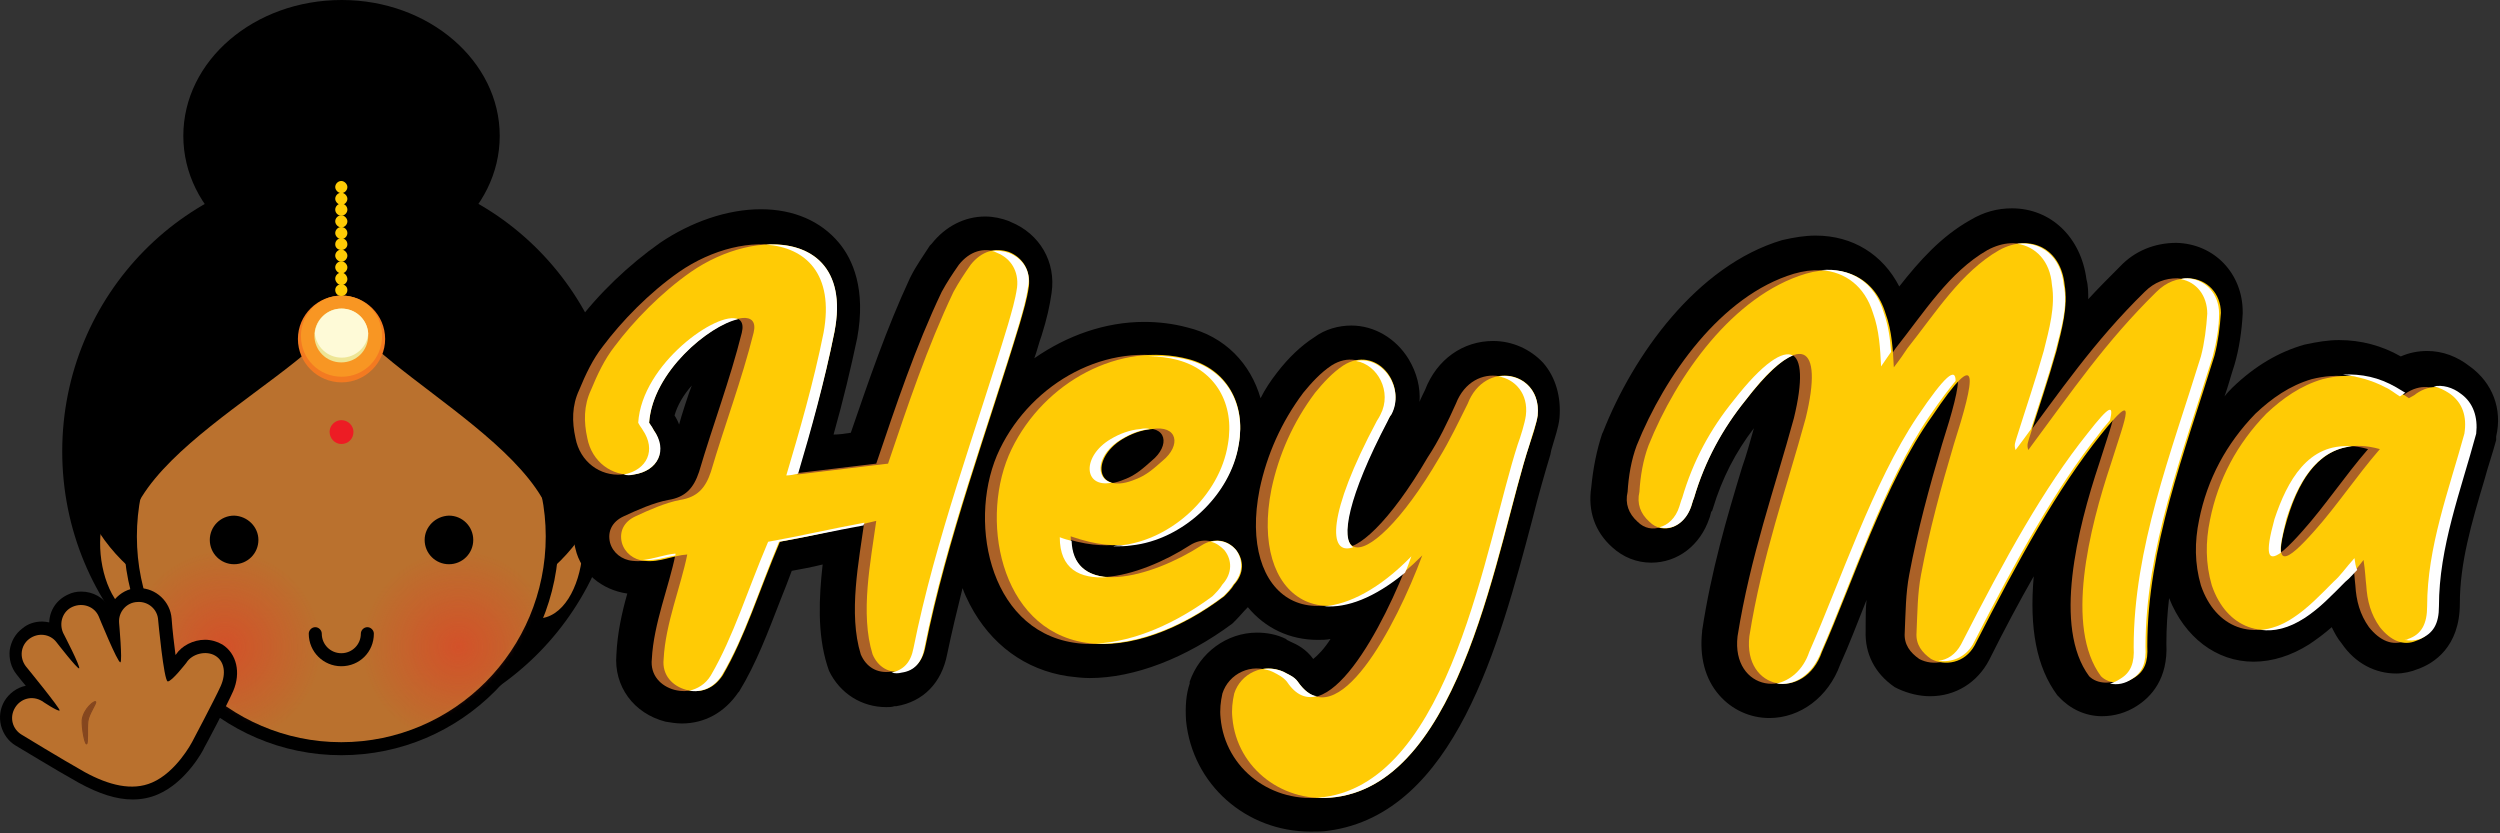 <svg width="576" height="192" viewBox="0 0 576 192" fill="none" xmlns="http://www.w3.org/2000/svg">
<rect x="0" y="0" width="576" height="192" fill="#333333" stroke="none"/>
<path fill-rule="evenodd" clip-rule="evenodd" d="M78.737 0C98.838 0 115.138 14.1 115.138 31.3C115.138 48.6 98.838 62.5 78.737 62.5C58.538 62.5 42.237 48.6 42.237 31.3C42.237 14 58.538 0 78.737 0Z" fill="black"/>
<path fill-rule="evenodd" clip-rule="evenodd" d="M78.737 38.6C114.238 38.6 143.038 67.9 143.038 104C143.038 140.2 114.238 169.5 78.737 169.5C43.237 169.5 14.338 140.2 14.338 104C14.338 67.9 43.237 38.6 78.737 38.6Z" fill="black"/>
<path fill-rule="evenodd" clip-rule="evenodd" d="M30.938 112.9C34.438 112.9 37.837 119.6 38.638 127.7C39.438 135.8 37.237 142.5 33.737 142.5C21.538 142.6 18.738 112.9 30.938 112.9Z" fill="#BA712E"/>
<path fill-rule="evenodd" clip-rule="evenodd" d="M126.537 112.9C122.937 112.9 119.537 119.6 118.737 127.7C117.937 135.8 120.137 142.5 123.737 142.5C135.837 142.6 138.537 112.9 126.537 112.9Z" fill="#BA712E"/>
<path d="M78.638 174C51.038 174 28.538 151.4 28.538 123.6C28.538 95.8 51.038 73.2 78.638 73.2C106.238 73.2 128.738 95.8 128.738 123.6C128.738 151.4 106.338 174 78.638 174Z" fill="black"/>
<path d="M78.638 76.2C52.638 76.2 31.538 97.5 31.538 123.6C31.538 149.7 52.638 171 78.638 171C104.638 171 125.738 149.7 125.738 123.6C125.738 97.5 104.638 76.2 78.638 76.2Z" fill="#BA712E"/>
<mask id="mask0_4_141" style="mask-type:luminance" maskUnits="userSpaceOnUse" x="31" y="76" width="95" height="95">
<path d="M78.638 76.2C52.638 76.2 31.538 97.5 31.538 123.6C31.538 149.7 52.638 171 78.638 171C104.638 171 125.738 149.7 125.738 123.6C125.738 97.5 104.638 76.2 78.638 76.2Z" fill="white"/>
</mask>
<g mask="url(#mask0_4_141)">
<g opacity="0.48">
<path d="M105.538 171.3C117.853 171.3 127.838 161.316 127.838 149C127.838 136.684 117.853 126.7 105.538 126.7C93.222 126.7 83.237 136.684 83.237 149C83.237 161.316 93.222 171.3 105.538 171.3Z" fill="url(#paint0_radial_4_141)"/>
<path d="M51.737 171.3C64.053 171.3 74.037 161.316 74.037 149C74.037 136.684 64.053 126.7 51.737 126.7C39.422 126.7 29.438 136.684 29.438 149C29.438 161.316 39.422 171.3 51.737 171.3Z" fill="url(#paint1_radial_4_141)"/>
</g>
</g>
<path fill-rule="evenodd" clip-rule="evenodd" d="M78.638 102.3C80.237 102.3 81.438 101.1 81.438 99.5C81.438 98.1 80.237 96.8 78.638 96.8C77.237 96.8 75.938 98 75.938 99.5C75.938 101 77.138 102.3 78.638 102.3Z" fill="#ED1C24"/>
<path fill-rule="evenodd" clip-rule="evenodd" d="M79.237 45.1C26.637 36.5 -3.962 102.8 31.137 131.9C18.738 108 74.037 86.1 79.237 71C84.438 86.1 138.538 108 126.038 132C161.238 102.9 131.838 36.5 79.237 45.1Z" fill="black"/>
<path fill-rule="evenodd" clip-rule="evenodd" d="M78.737 68.1C84.237 68.1 88.737 72.6 88.737 78.1C88.737 83.6 84.138 88.1 78.737 88.1C73.138 88.1 68.638 83.6 68.638 78.1C68.638 72.6 73.138 68.1 78.737 68.1Z" fill="#F37A21"/>
<path fill-rule="evenodd" clip-rule="evenodd" d="M78.737 68.1C83.838 68.1 88.037 72.2 88.037 77.4C88.037 82.6 83.938 86.8 78.737 86.8C73.537 86.8 69.338 82.7 69.338 77.4C69.338 72.3 73.537 68.1 78.737 68.1Z" fill="#F89623"/>
<path fill-rule="evenodd" clip-rule="evenodd" d="M78.638 71.1C82.138 71.1 84.838 73.9 84.838 77.3C84.838 80.8 82.037 83.5 78.638 83.5C75.138 83.5 72.438 80.7 72.438 77.3C72.438 73.9 75.237 71.1 78.638 71.1Z" fill="#EEE595"/>
<path fill-rule="evenodd" clip-rule="evenodd" d="M78.737 71.1C81.938 71.1 84.638 73.6 84.838 76.8C84.638 79.9 81.938 82.4 78.737 82.4C75.438 82.4 72.838 79.9 72.537 76.8C72.838 73.6 75.438 71.1 78.737 71.1Z" fill="#FEFAD7"/>
<path fill-rule="evenodd" clip-rule="evenodd" d="M78.638 68.2C79.438 68.2 80.037 67.6 80.037 66.8C80.037 66 79.338 65.5 78.638 65.5C77.838 65.5 77.237 66.1 77.237 66.8C77.237 67.7 77.938 68.2 78.638 68.2Z" fill="#FFCB05"/>
<path fill-rule="evenodd" clip-rule="evenodd" d="M78.638 65.7C79.438 65.7 80.037 65 80.037 64.3C80.037 63.6 79.438 62.8 78.638 62.8C77.838 62.8 77.237 63.5 77.237 64.2C77.237 64.9 77.938 65.7 78.638 65.7Z" fill="#FFCB05"/>
<path fill-rule="evenodd" clip-rule="evenodd" d="M78.638 63C79.438 63 80.037 62.3 80.037 61.6C80.037 60.9 79.338 60.2 78.638 60.2C77.838 60.2 77.237 60.9 77.237 61.6C77.237 62.3 77.938 63 78.638 63Z" fill="#FFCB05"/>
<path fill-rule="evenodd" clip-rule="evenodd" d="M78.638 60.3C79.438 60.3 80.037 59.6 80.037 58.9C80.037 58.2 79.338 57.5 78.638 57.5C77.838 57.5 77.237 58.2 77.237 58.9C77.237 59.6 77.938 60.3 78.638 60.3Z" fill="#FFCB05"/>
<path fill-rule="evenodd" clip-rule="evenodd" d="M78.638 57.6C79.438 57.6 80.037 57 80.037 56.3C80.037 55.4 79.338 54.9 78.638 54.9C77.838 54.9 77.237 55.5 77.237 56.3C77.237 57.1 77.938 57.6 78.638 57.6Z" fill="#FFCB05"/>
<path fill-rule="evenodd" clip-rule="evenodd" d="M78.638 55.1C79.438 55.1 80.037 54.4 80.037 53.7C80.037 52.9 79.338 52.3 78.638 52.3C77.838 52.3 77.237 53 77.237 53.7C77.237 54.4 77.938 55.1 78.638 55.1Z" fill="#FFCB05"/>
<path fill-rule="evenodd" clip-rule="evenodd" d="M78.638 52.4C79.438 52.4 80.037 51.7 80.037 51C80.037 50.3 79.338 49.6 78.638 49.6C77.838 49.6 77.237 50.3 77.237 51C77.237 51.7 77.938 52.4 78.638 52.4Z" fill="#FFCB05"/>
<path fill-rule="evenodd" clip-rule="evenodd" d="M78.638 49.7C79.438 49.7 80.037 49 80.037 48.3C80.037 47.5 79.338 46.9 78.638 46.9C77.838 46.9 77.237 47.6 77.237 48.3C77.237 49.1 77.938 49.7 78.638 49.7Z" fill="#FFCB05"/>
<path fill-rule="evenodd" clip-rule="evenodd" d="M78.638 47.2C79.438 47.2 80.037 46.5 80.037 45.8C80.037 45.1 79.338 44.4 78.638 44.4C77.838 44.4 77.237 45.1 77.237 45.8C77.237 46.5 77.938 47.2 78.638 47.2Z" fill="#FFCB05"/>
<path fill-rule="evenodd" clip-rule="evenodd" d="M78.638 44.5C79.438 44.5 80.037 43.8 80.037 43.1C80.037 42.4 79.338 41.7 78.638 41.7C77.838 41.7 77.237 42.4 77.237 43.1C77.237 43.8 77.938 44.5 78.638 44.5Z" fill="#FFCB05"/>
<path d="M78.638 153.5C74.537 153.5 71.138 150.2 71.138 146C71.138 145.2 71.838 144.5 72.638 144.5C73.438 144.5 74.138 145.2 74.138 146C74.138 148.5 76.138 150.5 78.638 150.5C81.138 150.5 83.138 148.5 83.138 146C83.138 145.2 83.838 144.5 84.638 144.5C85.438 144.5 86.138 145.2 86.138 146C86.138 150.2 82.838 153.5 78.638 153.5Z" fill="black"/>
<path d="M59.538 124.4C59.538 127.5 57.038 130 53.938 130C50.837 130 48.337 127.5 48.337 124.4C48.337 121.3 50.837 118.8 53.938 118.8C57.038 118.9 59.538 121.4 59.538 124.4Z" fill="black"/>
<path d="M97.838 124.4C97.838 127.5 100.338 130 103.438 130C106.538 130 109.038 127.5 109.038 124.4C109.038 121.3 106.538 118.8 103.438 118.8C100.338 118.9 97.838 121.4 97.838 124.4Z" fill="black"/>
<path d="M51.237 148.5C50.038 147.8 48.638 147.4 47.237 147.4C44.538 147.4 41.837 148.8 40.538 150.8L40.438 150.9C40.138 148.5 39.737 145.4 39.538 142.5C39.237 138.6 35.938 135.5 32.038 135.5C31.837 135.5 31.637 135.5 31.538 135.5C29.538 135.6 27.738 136.6 26.438 138.1C25.938 138.7 25.538 139.3 25.238 140C23.938 137.7 21.438 136.3 18.738 136.3C17.637 136.3 16.637 136.5 15.637 137C13.037 138.2 11.438 140.6 11.338 143.4C10.838 143.3 10.238 143.2 9.738 143.2C8.038 143.2 6.438 143.7 5.138 144.8C3.538 146 2.538 147.8 2.238 149.8C2.038 151.8 2.538 153.8 3.838 155.4C4.538 156.3 5.238 157.2 5.938 158C3.938 158.4 2.138 159.7 1.038 161.5C0.038 163.2 -0.262 165.2 0.238 167.2C0.738 169.1 1.938 170.8 3.638 171.8C4.038 172 12.838 177.4 18.238 180.4C22.837 182.9 26.837 184.2 30.538 184.2C32.638 184.2 34.638 183.8 36.438 183C42.938 180.2 46.938 172.7 47.038 172.3C47.138 172.2 52.438 162.2 53.737 159.2C55.538 155 54.538 150.6 51.237 148.5Z" fill="black"/>
<path d="M27.438 143.5C27.238 141 29.137 138.8 31.637 138.7C34.138 138.5 36.337 140.4 36.438 142.9C36.438 142.9 37.737 156.8 38.638 157C39.538 157.1 42.938 152.7 42.938 152.7C44.237 150.6 47.538 149.8 49.638 151.1C51.737 152.4 52.138 155.2 50.837 158.1C49.538 161 44.237 171 44.237 171C44.237 171 40.638 177.9 35.038 180.3C30.438 182.3 25.038 180.9 19.538 177.9C14.037 174.8 5.038 169.3 5.038 169.3C2.838 168 2.138 165.3 3.438 163.1C4.738 160.9 7.438 160.2 9.638 161.5C9.638 161.5 13.338 164 13.738 163.7C14.037 163.4 5.938 153.5 5.938 153.5C4.438 151.5 4.738 148.7 6.738 147.2C8.738 145.7 11.537 146 13.037 148C13.037 148 17.837 154.2 18.238 154C18.637 153.7 14.537 145.8 14.537 145.8C13.537 143.5 14.438 140.8 16.738 139.8C19.038 138.8 21.738 139.7 22.738 142C22.738 142 27.137 152.8 27.738 152.6C28.238 152.4 27.438 143.5 27.438 143.5Z" fill="#BA712E"/>
<path d="M18.938 165.9C19.238 163.3 21.837 161.3 22.038 161.7C22.238 162.1 20.438 164.5 20.238 166.2C20.038 167.9 20.337 171.3 19.938 171.4C19.538 171.4 18.837 167.8 18.938 165.9Z" fill="#85461E" stroke="#85461E" stroke-width="0.259"/>
<path d="M344.022 78.562C337.114 78.562 331.043 82.749 328.322 89.866C328.322 89.866 327.066 92.378 327.066 92.587C327.275 89.238 326.438 85.889 324.554 82.749C321.623 77.934 316.6 75.004 311.366 75.004C308.436 75.004 305.296 75.841 302.784 77.725C299.853 79.609 296.923 82.33 294.201 85.889C292.736 87.773 291.48 89.656 290.433 91.75C288.131 83.795 282.27 77.515 273.478 75.422C270.338 74.585 266.988 74.166 263.639 74.166C254.638 74.166 245.846 77.306 238.31 82.539C238.938 80.865 239.357 78.981 239.985 77.306C241.241 73.329 241.869 70.398 242.288 67.468C243.334 60.35 239.566 53.861 232.868 51.14L232.449 50.931C230.774 50.303 228.891 49.884 227.007 49.884C222.192 49.884 217.796 52.187 214.656 56.164L214.447 56.373L214.237 56.583C212.772 58.885 211.097 61.188 209.842 63.7L209.632 64.118C204.19 75.841 200.212 87.563 196.026 99.704C194.77 99.914 193.304 100.123 192.049 100.123C194.351 91.959 196.026 84.842 197.491 77.934C199.584 66.63 196.444 59.722 193.304 55.955C189.118 50.931 182.838 48.209 175.302 48.209C167.557 48.209 159.184 51.14 152.067 55.955C144.949 60.978 137.832 67.677 132.599 74.794C129.668 78.562 127.575 83.167 126.11 86.517C124.016 91.122 123.388 96.564 124.644 102.426C125.9 108.496 129.878 113.101 134.902 115.404C132.599 118.544 131.552 122.521 132.599 126.499C133.855 131.941 138.67 135.918 144.531 136.756C143.275 141.152 142.228 145.966 142.019 150.781C141.391 158.107 145.996 164.387 153.323 166.271C154.579 166.48 155.835 166.69 157.09 166.69C162.324 166.69 166.929 164.178 170.069 159.573L170.278 159.363C174.256 152.874 176.977 145.547 179.907 138.012C180.745 135.918 181.582 133.825 182.419 131.522C184.722 131.104 187.025 130.685 189.537 130.057C188.699 137.593 188.281 145.966 190.583 153.293L190.793 153.921L191.002 154.549C193.514 159.782 198.538 162.922 204.19 162.922C204.818 162.922 205.446 162.922 206.074 162.713H206.492C212.772 161.666 216.959 157.27 218.215 150.781C219.261 145.757 220.517 140.524 221.773 135.5C222.192 136.756 222.82 138.012 223.448 139.268C228.263 148.478 236.217 154.339 246.056 155.805C247.73 156.014 249.405 156.223 251.079 156.223C261.337 156.223 273.268 151.618 283.944 143.664L284.363 143.245L284.781 142.826C285.619 141.989 286.456 140.942 287.503 139.896C291.48 144.71 297.132 147.431 303.621 147.431C304.668 147.431 305.505 147.432 306.552 147.222C305.086 149.525 303.621 150.99 302.574 151.827C300.9 149.525 298.807 148.478 297.341 147.85L296.504 147.431L296.295 147.222C294.201 146.176 291.899 145.757 289.596 145.757C282.688 145.757 276.408 150.362 274.106 157.061V157.479C273.268 159.991 273.059 162.713 273.268 166.062C274.734 180.715 287.084 191.6 301.946 191.6C303.412 191.6 304.877 191.6 306.133 191.391C335.23 187.413 345.487 148.269 353.023 119.8C354.488 113.939 355.953 108.915 357.209 104.728L357.419 103.682C358.256 100.751 359.093 98.448 359.303 96.355C359.721 91.54 358.465 86.935 355.535 83.586C352.604 80.446 348.418 78.562 344.022 78.562ZM156.462 97.82C156.253 97.192 155.835 96.355 155.416 95.727C156.044 93.424 157.509 90.912 159.393 88.819C158.765 90.284 156.881 96.146 156.462 97.82Z" fill="black"/>
<path d="M569.051 84.423C566.12 82.121 562.771 80.865 559.212 80.865C557.119 80.865 555.026 81.283 553.142 82.121C548.746 79.609 543.931 78.353 538.907 78.353C536.395 78.353 533.884 78.771 530.953 79.399C525.092 81.074 519.649 84.214 514.416 89.238C513.788 89.866 513.16 90.494 512.532 91.331C513.369 89.029 513.997 86.517 514.835 84.005C515.881 80.446 516.509 76.26 516.718 72.282V71.864C516.718 63.072 510.229 56.164 501.437 55.955C496.414 55.955 491.808 57.839 488.459 61.397C485.947 63.909 483.435 66.421 481.132 68.933C481.132 67.468 481.132 65.793 480.714 64.328C479.458 54.699 472.55 48 463.549 48C460.2 48 457.06 48.837 453.92 50.721C447.221 54.489 442.197 60.141 437.592 66.002C433.824 58.676 426.916 54.28 418.334 54.28C415.822 54.28 413.31 54.699 410.588 55.327C390.912 61.188 376.258 81.911 369.351 99.495L369.141 99.914C367.885 103.682 367.048 107.868 366.629 112.264C365.792 117.707 367.467 122.521 371.444 126.08C373.956 128.383 377.096 129.638 380.445 129.638C386.516 129.638 391.749 125.661 393.842 119.381C394.051 118.963 394.051 118.544 394.261 117.916L394.47 117.707L394.679 117.079C396.773 110.171 399.913 104.1 404.099 98.658C403.262 101.588 402.425 104.728 401.378 107.659C397.819 119.381 394.261 131.522 392.167 145.338V145.548C391.539 151.199 392.795 156.433 396.145 160.201C399.075 163.55 403.262 165.434 407.658 165.434C414.775 165.434 421.264 160.619 423.986 153.083C426.079 148.478 427.963 143.454 430.056 138.221C429.847 140.105 429.847 141.989 429.847 143.873V145.338C429.637 150.571 431.94 155.177 436.545 158.317L436.964 158.526L437.383 158.735C439.685 159.782 442.197 160.41 444.709 160.41C450.57 160.41 455.594 157.27 458.316 152.037C461.874 144.92 465.223 138.64 468.573 132.778C467.526 144.71 469.201 153.711 474.015 160.201L474.225 160.41L474.434 160.619C476.946 163.341 480.505 165.015 484.272 165.015C487.203 165.015 489.924 164.178 492.227 162.713C495.576 160.619 499.553 156.433 499.135 148.269C499.135 144.71 499.344 141.361 499.763 137.802C503.321 146.804 510.648 152.455 519.23 152.455C523.626 152.455 528.022 150.99 532 148.478C533.884 147.222 535.558 145.966 537.233 144.501C537.861 145.757 538.489 147.013 539.535 148.269C542.675 152.874 547.281 155.177 552.095 155.177C553.77 155.177 555.654 154.758 557.119 154.13C560.678 152.874 566.748 149.106 566.748 139.058C566.748 129.638 569.469 120.428 572.4 110.589C573.237 107.45 574.284 104.519 575.121 101.379V100.96V100.542C576.587 94.262 574.284 88.191 569.051 84.423Z" fill="black"/>
<path d="M176.977 124.824C172.162 136.128 169.022 146.594 163.789 155.595C161.696 158.735 158.765 159.782 155.416 158.945C152.276 158.107 149.764 155.595 150.183 151.827C150.601 143.664 154.16 135.081 155.625 127.755C152.276 127.964 149.345 129.639 145.787 129.22C143.275 129.011 141.181 127.336 140.553 125.033C139.926 122.521 140.972 120.219 143.693 118.963C146.833 117.497 150.601 115.823 153.951 115.195C157.928 114.567 159.812 112.473 161.068 108.706C164.208 98.03 168.185 87.563 170.906 76.678C173.418 66.421 147.88 80.865 146.833 97.402C147.252 98.239 147.671 98.658 147.88 99.076C151.02 103.891 148.927 108.496 143.275 109.334C138.251 109.752 133.646 106.403 132.599 100.96C131.762 97.192 131.762 93.424 133.436 89.866C134.902 86.307 136.576 82.749 138.879 79.818C143.275 73.957 149.555 67.468 156.463 62.653C171.534 52.187 193.933 53.233 189.537 76.469C187.234 87.982 183.885 99.495 180.954 109.334C188.071 108.496 194.77 107.659 201.887 106.822C206.492 93.215 210.888 80.027 216.959 67.258C218.215 64.956 219.471 63.072 220.936 60.978C223.448 57.839 226.588 57.001 229.728 58.048C232.868 59.304 234.752 62.234 234.333 66.002C233.914 68.933 233.077 71.654 232.24 74.585C224.913 98.867 215.493 123.987 210.47 149.106C209.842 152.455 207.958 154.339 205.236 154.758C202.096 155.177 199.584 153.711 198.328 150.781C195.398 141.361 197.91 129.22 199.166 120.009C191.211 121.893 183.885 123.568 176.977 124.824Z" fill="#AB6127"/>
<path d="M274.106 125.661C277.036 123.777 280.176 124.405 282.06 126.708C283.944 129.01 283.944 132.15 281.642 134.662C281.014 135.709 280.176 136.546 279.339 137.384C269.71 144.71 257.569 149.734 247.312 148.059C227.425 144.92 222.82 118.963 230.356 103.472C237.892 87.982 255.266 78.562 271.175 82.749C279.758 85.051 284.363 92.796 282.688 102.216C280.804 113.939 269.71 124.196 257.987 125.452C254.01 125.871 250.033 125.661 243.962 123.568C243.962 138.43 262.802 132.988 274.106 125.661ZM256.103 101.17C248.568 105.775 250.033 114.357 259.243 110.38C261.546 109.543 263.43 107.868 265.314 106.194C269.71 102.635 268.872 97.82 262.802 98.867C260.29 99.076 258.197 99.914 256.103 101.17Z" fill="#AB6127"/>
<path d="M335.439 93.006C339.416 82.749 352.604 85.47 351.558 95.727C351.348 97.402 350.302 100.751 349.674 102.426C342.347 125.033 334.393 179.668 305.086 183.646C293.155 185.32 282.27 177.156 281.223 165.434C281.014 163.55 281.223 161.666 281.642 159.782C283.107 155.177 288.34 152.665 292.945 154.758C294.201 155.386 295.457 156.014 296.295 157.061C305.296 170.248 318.902 144.292 324.973 127.964C302.784 150.362 285.2 137.802 290.224 112.683C291.899 104.728 295.248 97.192 300.272 90.494C302.156 88.191 304.249 85.889 306.761 84.214C314.297 79.399 321.414 88.401 317.856 95.308C317.646 95.727 317.437 96.146 317.018 96.774C297.76 132.988 311.366 135.5 328.95 105.356C331.462 101.588 333.555 97.192 335.439 93.006Z" fill="#AB6127"/>
<path d="M417.078 150.153C413.1 161.666 398.866 159.154 400.331 146.594C403.262 128.173 408.914 112.473 413.31 96.355C417.496 79.19 412.263 75.841 399.494 92.168C394.051 98.867 390.074 106.194 387.562 114.776C387.353 115.195 387.144 116.032 386.934 116.66C385.26 121.475 380.445 123.359 377.305 120.219C375.212 118.335 374.374 116.032 375.002 113.311C375.212 109.752 375.84 105.984 377.096 102.635C383.585 86.517 396.563 68.096 413.31 63.072C421.892 60.56 429.219 63.909 431.731 72.282C433.196 76.26 433.405 80.655 433.615 84.633C435.08 82.749 435.917 81.493 436.755 80.237C443.244 72.073 449.105 62.653 457.897 57.629C465.223 53.652 472.131 57.42 472.969 65.584C473.806 70.608 472.341 75.841 471.085 80.865C469.201 87.563 466.898 94.262 464.805 100.96C464.595 101.798 464.177 102.426 464.595 103.682C474.853 89.866 482.388 78.771 494.111 67.258C496.414 64.956 498.926 64.118 501.647 64.118C505.833 64.328 508.973 67.677 508.973 72.073C508.764 75.213 508.345 78.771 507.508 81.911C500.6 104.31 492.018 126.08 492.018 148.897C492.227 152.455 491.39 154.758 488.878 156.223C486.575 157.689 483.226 157.689 481.342 155.805C472.969 144.501 478.621 121.893 483.644 106.822C487.203 95.518 489.924 89.447 481.342 100.123C471.294 112.683 462.502 128.592 452.245 148.687C449.942 152.874 445.337 153.502 442.197 151.827C440.104 150.362 438.639 148.478 438.848 145.757C439.057 141.152 439.057 136.756 439.895 132.36C441.779 122.312 444.5 112.264 447.43 102.426C452.245 87.354 453.92 78.771 442.407 95.936C431.521 111.217 424.195 134.034 417.078 150.153Z" fill="#AB6127"/>
<path d="M537.651 134.034C534.721 136.965 531.79 140.105 528.232 142.408C519.23 148.059 510.439 144.71 507.089 134.872C505.624 129.848 505.624 124.824 506.671 119.8C508.555 110.38 512.951 102.216 519.649 95.308C523.417 91.75 527.604 88.819 532.628 87.354C538.489 85.889 543.931 86.517 549.165 89.657C550.211 90.075 551.467 91.122 552.514 91.75C553.142 91.331 553.77 91.122 554.189 90.703C557.538 88.401 560.887 88.819 563.818 91.122C566.748 93.215 567.795 96.355 567.167 100.332C563.608 113.311 558.584 126.499 558.584 140.105C558.584 144.082 557.328 146.594 554.189 147.641C551.258 148.897 548.327 147.641 545.815 144.501C543.722 141.57 542.885 138.43 542.675 134.872C542.466 133.197 542.466 131.732 542.047 129.011C540.373 130.894 539.326 132.569 537.651 134.034ZM524.254 119.591C520.696 131.522 524.045 129.638 530.534 122.312C535.768 116.451 540.163 109.752 545.606 103.472C533.046 99.914 527.394 109.752 524.254 119.591Z" fill="#AB6127"/>
<path d="M179.698 124.824C174.883 136.128 171.744 146.594 166.51 155.595C164.417 158.735 161.486 159.782 158.137 158.945C154.997 158.107 152.485 155.595 152.904 151.827C153.323 143.664 156.881 135.081 158.346 127.755C154.997 127.964 152.067 129.639 148.508 129.22C145.996 129.011 143.903 127.336 143.275 125.033C142.647 122.521 143.693 120.219 146.415 118.963C149.555 117.497 153.323 115.823 156.672 115.195C160.649 114.567 162.533 112.473 163.789 108.706C166.929 98.03 170.906 87.563 173.628 76.678C176.139 66.421 150.601 80.865 149.555 97.402C149.973 98.239 150.392 98.658 150.601 99.076C153.741 103.891 151.648 108.496 145.996 109.334C140.972 109.752 136.367 106.403 135.32 100.96C134.483 97.192 134.483 93.424 136.158 89.866C137.623 86.307 139.297 82.749 141.6 79.818C145.996 73.957 152.276 67.468 159.184 62.653C174.256 52.187 196.654 53.233 192.258 76.469C189.955 87.982 186.606 99.495 183.675 109.334C190.793 108.496 197.491 107.659 204.608 106.822C209.214 93.215 213.609 80.027 219.68 67.258C220.936 64.956 222.192 63.072 223.657 60.978C226.169 57.839 229.309 57.001 232.449 58.048C235.589 59.304 237.473 62.234 237.054 66.002C236.636 68.933 235.798 71.654 234.961 74.585C227.635 98.867 218.215 123.987 213.191 149.106C212.563 152.455 210.679 154.339 207.958 154.758C204.818 155.177 202.306 153.711 201.05 150.781C198.119 141.361 200.631 129.22 201.887 120.009C193.932 121.893 186.606 123.568 179.698 124.824Z" fill="#FFCB05"/>
<path d="M276.827 125.661C279.758 123.777 282.898 124.405 284.781 126.708C286.665 129.01 286.665 132.15 284.363 134.662C283.735 135.709 282.898 136.546 282.06 137.384C272.431 144.71 260.29 149.734 250.033 148.059C230.147 144.92 225.541 118.963 233.077 103.472C240.613 87.982 257.987 78.562 273.896 82.749C282.479 85.051 287.084 92.796 285.409 102.216C283.526 113.939 272.431 124.196 260.709 125.452C256.731 125.871 252.754 125.661 246.684 123.568C246.684 138.43 265.523 132.988 276.827 125.661ZM258.615 101.17C251.079 105.775 252.545 114.357 261.755 110.38C264.058 109.543 265.942 107.868 267.826 106.194C272.222 102.635 271.384 97.82 265.314 98.867C263.011 99.076 260.709 99.914 258.615 101.17Z" fill="#FFCB05"/>
<path d="M338.16 93.006C342.138 82.749 355.326 85.47 354.279 95.727C354.07 97.402 353.023 100.751 352.395 102.426C345.068 125.033 337.114 179.668 307.808 183.646C295.876 185.32 284.991 177.156 283.944 165.434C283.735 163.55 283.944 161.666 284.363 159.782C285.828 155.177 291.061 152.665 295.667 154.758C296.923 155.386 298.179 156.014 299.016 157.061C308.017 170.248 321.623 144.292 327.694 127.964C305.505 150.362 287.921 137.802 292.945 112.683C294.62 104.728 297.969 97.192 302.993 90.494C304.877 88.191 306.97 85.889 309.482 84.214C317.018 79.399 324.135 88.401 320.577 95.308C320.367 95.727 320.158 96.146 319.74 96.774C300.481 132.988 314.088 135.5 331.671 105.356C333.974 101.588 336.067 97.192 338.16 93.006Z" fill="#FFCB05"/>
<path d="M419.799 150.153C415.822 161.666 401.587 159.154 403.053 146.594C405.983 128.173 411.635 112.473 416.031 96.355C420.218 79.19 414.984 75.841 402.215 92.168C396.773 98.867 392.795 106.194 390.284 114.776C390.074 115.195 389.865 116.032 389.656 116.66C387.981 121.475 383.166 123.359 380.026 120.219C377.933 118.335 377.096 116.032 377.724 113.311C377.933 109.752 378.561 105.984 379.817 102.635C386.306 86.517 399.285 68.096 416.031 63.072C424.614 60.56 431.94 63.909 434.452 72.282C435.917 76.26 436.127 80.655 436.336 84.633C437.801 82.749 438.639 81.493 439.476 80.237C445.965 72.073 451.826 62.653 460.618 57.629C467.945 53.652 474.853 57.42 475.69 65.584C476.527 70.608 475.062 75.841 473.806 80.865C471.922 87.563 469.619 94.262 467.526 100.96C467.317 101.798 466.898 102.426 467.317 103.682C477.574 89.866 485.11 78.771 496.832 67.258C499.135 64.956 501.647 64.118 504.368 64.118C508.555 64.328 511.695 67.677 511.695 72.073C511.485 75.213 511.067 78.771 510.229 81.911C503.321 104.31 494.739 126.08 494.739 148.897C494.948 152.455 494.111 154.758 491.599 156.223C489.296 157.689 485.947 157.689 484.063 155.805C475.69 144.501 481.342 121.893 486.366 106.822C489.924 95.518 492.646 89.447 484.063 100.123C474.015 112.683 465.223 128.592 454.966 148.687C452.664 152.874 448.058 153.502 444.918 151.827C442.825 150.362 441.36 148.478 441.569 145.757C441.779 141.152 441.779 136.756 442.616 132.36C444.5 122.312 447.221 112.264 450.152 102.426C454.966 87.354 456.641 78.771 445.128 95.936C434.243 111.217 426.916 134.034 419.799 150.153Z" fill="#FFCB05"/>
<path d="M540.163 134.034C537.233 136.965 534.302 140.105 530.744 142.408C521.742 148.059 512.951 144.71 509.601 134.872C508.136 129.848 508.136 124.824 509.183 119.8C511.067 110.38 515.463 102.216 522.161 95.308C525.929 91.75 530.116 88.819 535.14 87.354C541.001 85.889 546.443 86.517 551.677 89.657C552.723 90.075 553.979 91.122 555.026 91.75C555.654 91.331 556.282 91.122 556.7 90.703C560.05 88.401 563.399 88.819 566.33 91.122C569.26 93.215 570.307 96.355 569.679 100.332C566.12 113.311 561.096 126.499 561.096 140.105C561.096 144.082 559.84 146.594 556.7 147.641C553.77 148.897 550.839 147.641 548.327 144.501C546.234 141.57 545.397 138.43 545.187 134.872C544.978 133.197 544.978 131.732 544.559 129.011C543.094 130.894 541.838 132.569 540.163 134.034ZM526.976 119.591C523.417 131.522 526.766 129.638 533.256 122.312C538.489 116.451 542.885 109.752 548.327 103.472C535.768 99.914 529.906 109.752 526.976 119.591Z" fill="#FFCB05"/>
<path d="M155.625 127.545C153.113 127.755 150.601 128.801 148.089 129.01C148.299 129.01 148.299 129.01 148.508 129.01C151.02 129.22 153.323 128.383 155.625 127.964C155.625 127.964 155.625 127.755 155.625 127.545Z" fill="white"/>
<path d="M147.043 97.402C147.461 98.239 147.88 98.658 148.089 99.076C151.229 103.682 149.136 108.287 143.693 109.334C144.531 109.543 145.159 109.543 145.996 109.334C151.648 108.496 153.951 103.682 150.601 99.076C150.392 98.658 150.183 98.239 149.555 97.402C150.392 85.679 163.37 75.004 170.069 73.538C165.464 71.445 147.88 83.795 147.043 97.402Z" fill="white"/>
<path d="M189.746 76.678C187.443 88.191 184.094 99.704 181.163 109.543C182.001 109.543 183.047 109.334 183.885 109.124C186.815 99.286 189.955 87.982 192.258 76.469C195.188 61.606 186.815 55.745 176.558 56.373C185.559 57.001 192.258 63.072 189.746 76.678Z" fill="white"/>
<path d="M199.166 120.428C191.211 121.893 184.094 123.568 176.977 124.824C172.162 136.128 169.022 146.594 163.789 155.595C162.533 157.689 160.649 158.735 158.765 159.154C161.696 159.573 164.417 158.526 166.301 155.595C171.534 146.804 174.674 136.337 179.489 124.824C185.559 123.777 192.049 122.312 198.956 121.056C198.956 120.847 199.166 120.637 199.166 120.428Z" fill="white"/>
<path d="M232.449 58.257C231.193 57.839 229.728 57.629 228.472 57.839C228.89 57.839 229.309 58.048 229.728 58.257C232.868 59.513 234.752 62.444 234.333 66.212C233.914 69.142 233.077 71.864 232.24 74.794C224.913 99.076 215.493 124.196 210.47 149.315C209.842 152.665 208.167 154.339 205.446 154.967C206.283 155.177 206.911 155.177 207.748 154.967C210.679 154.549 212.353 152.665 212.981 149.315C218.005 123.987 227.425 99.076 234.752 74.794C235.589 71.864 236.426 69.142 236.845 66.212C237.682 62.444 235.589 59.513 232.449 58.257Z" fill="white"/>
<path d="M262.593 98.867C260.29 99.076 257.987 99.914 255.894 101.17C249.195 105.147 249.614 112.473 256.103 111.218C252.126 110.171 252.754 104.519 258.406 101.17C260.499 99.914 262.593 99.076 264.895 98.867C264.477 98.658 263.639 98.658 262.593 98.867Z" fill="white"/>
<path d="M271.384 82.958C279.967 85.261 284.572 93.006 282.897 102.426C281.014 114.148 269.919 124.405 258.197 125.661C257.569 125.661 257.15 125.661 256.522 125.871C257.987 125.871 259.453 125.871 260.709 125.661C272.431 124.405 283.525 114.148 285.409 102.426C287.084 93.006 282.479 85.261 273.896 82.958C270.756 82.121 267.826 81.911 264.686 82.121C266.988 82.121 269.082 82.33 271.384 82.958Z" fill="white"/>
<path d="M284.781 126.708C283.316 125.033 281.223 124.196 278.92 124.824C280.176 125.033 281.223 125.871 282.06 126.708C283.944 129.01 283.944 132.15 281.642 134.662C281.014 135.709 280.176 136.546 279.339 137.384C271.175 143.454 261.546 147.85 252.545 148.269C262.174 148.687 273.059 144.082 281.851 137.384C282.688 136.546 283.525 135.709 284.153 134.662C286.456 132.15 286.456 129.01 284.781 126.708Z" fill="white"/>
<path d="M255.057 132.988C250.451 132.569 247.102 130.266 246.893 124.615C246.056 124.405 245.218 124.196 244.172 123.777C244.172 131.104 248.777 133.406 255.057 132.988Z" fill="white"/>
<path d="M299.016 157.061C298.179 155.805 296.713 155.386 295.667 154.758C294.201 154.13 292.527 153.921 291.061 154.13C291.689 154.339 292.317 154.339 293.155 154.758C294.411 155.386 295.667 156.014 296.504 157.061C298.597 160.201 300.9 161.038 303.412 160.41C301.946 160.201 300.481 159.154 299.016 157.061Z" fill="white"/>
<path d="M323.717 131.941C324.345 130.685 324.763 129.22 325.182 128.173C317.855 135.709 310.738 139.268 305.086 139.686C310.32 140.105 316.6 137.802 323.717 131.941Z" fill="white"/>
<path d="M345.278 86.726C349.046 87.354 352.186 90.703 351.558 95.727C351.348 97.402 350.302 100.751 349.674 102.426C342.347 125.033 334.393 179.668 305.086 183.646C304.458 183.646 303.83 183.855 303.202 183.855C304.668 183.855 306.133 183.855 307.808 183.646C337.114 179.668 344.859 125.033 352.395 102.426C352.813 100.751 354.069 97.402 354.279 95.727C354.907 89.447 350.092 85.889 345.278 86.726Z" fill="white"/>
<path d="M318.065 95.518C317.856 95.936 317.646 96.355 317.228 96.983C305.714 118.544 305.924 128.173 311.785 126.08C308.854 124.196 310.529 114.567 319.739 96.983C319.949 96.564 320.158 95.936 320.577 95.518C323.717 89.656 318.693 81.911 312.413 83.167C317.437 84.005 320.786 90.284 318.065 95.518Z" fill="white"/>
<path d="M413.1 81.911C410.798 80.655 406.193 83.586 399.494 92.168C394.051 98.867 390.074 106.194 387.562 114.776C387.353 115.195 387.144 116.032 386.934 116.66C386.097 119.381 384.213 121.056 382.329 121.475C385.26 122.312 388.4 120.428 389.656 116.66C389.865 116.032 390.074 115.195 390.283 114.776C392.795 106.194 396.982 98.658 402.215 92.168C406.821 86.098 410.379 82.958 413.1 81.911Z" fill="white"/>
<path d="M431.521 72.073C432.987 76.05 433.196 80.446 433.405 84.423C434.452 82.958 435.08 81.911 435.708 81.074C435.499 78.144 435.08 75.004 434.033 72.073C431.94 64.956 426.288 61.606 419.59 62.234C425.242 62.653 429.637 66.002 431.521 72.073Z" fill="white"/>
<path d="M472.759 65.584C473.597 70.608 472.131 75.841 470.875 80.865C468.991 87.563 466.689 94.262 464.595 100.96C464.386 101.798 463.967 102.426 464.386 103.682C465.642 102.007 466.898 100.332 467.945 98.867C469.829 93.006 471.922 86.935 473.597 80.865C474.853 75.841 476.527 70.608 475.481 65.584C474.853 59.094 470.247 55.536 464.805 56.164C468.991 56.792 472.341 60.141 472.759 65.584Z" fill="white"/>
<path d="M503.949 64.118C503.531 64.118 502.903 64.118 502.484 64.328C506.043 64.956 508.555 68.096 508.555 72.282C508.345 75.422 507.927 78.981 507.089 82.121C500.181 104.519 491.599 126.289 491.599 149.106C491.808 152.665 490.971 154.967 488.459 156.433C487.831 156.851 486.994 157.27 486.156 157.479C487.831 157.898 489.715 157.479 491.18 156.433C493.692 154.967 494.53 152.455 494.32 149.106C494.32 126.289 502.903 104.519 509.811 82.121C510.648 78.981 511.276 75.422 511.276 72.282C511.276 67.677 508.136 64.328 503.949 64.118Z" fill="white"/>
<path d="M450.57 87.773C450.57 84.633 448.268 86.307 441.779 95.936C431.521 111.217 423.986 134.034 416.868 150.153C415.403 154.549 412.263 156.851 409.332 157.479C413.1 158.107 417.496 155.805 419.59 150.153C426.707 134.034 434.033 111.217 444.5 95.936C447.221 91.959 449.314 89.238 450.57 87.773Z" fill="white"/>
<path d="M486.156 96.774C486.994 93.215 486.156 93.215 480.923 99.914C470.875 112.473 462.083 128.382 451.826 148.478C450.57 150.781 448.686 152.037 446.593 152.246C449.524 152.665 452.664 151.618 454.548 148.478C464.805 128.382 473.806 112.264 483.644 99.914C484.482 98.658 485.528 97.611 486.156 96.774Z" fill="white"/>
<path d="M549.583 89.238C550.63 89.657 551.886 90.703 552.932 91.331C553.351 91.122 553.77 90.703 554.188 90.494C553.56 90.075 552.723 89.657 552.095 89.238C548.118 86.935 544.141 86.098 539.745 86.307C543.094 86.726 546.443 87.563 549.583 89.238Z" fill="white"/>
<path d="M525.51 127.336C525.301 126.08 525.72 123.777 526.766 119.591C529.278 111.636 533.465 103.682 541.838 102.844C531.79 102.007 526.976 110.799 524.045 119.591C521.742 127.964 522.58 129.429 525.51 127.336Z" fill="white"/>
<path d="M542.466 128.592C540.373 130.894 539.326 132.569 537.651 134.034C534.721 136.965 531.79 140.105 528.232 142.408C525.72 144.082 523.208 144.92 520.905 145.129C524.045 145.548 527.394 144.71 530.953 142.408C534.511 140.105 537.233 137.174 540.373 134.034C541.419 133.197 542.047 132.36 543.094 131.313C542.675 130.476 542.675 129.638 542.466 128.592Z" fill="white"/>
<path d="M566.958 90.703C565.074 89.238 562.771 88.61 560.678 89.029C561.934 89.238 563.19 89.866 564.446 90.703C567.376 92.796 568.423 95.936 567.795 99.914C564.236 112.892 559.212 126.08 559.212 139.686C559.212 143.664 557.956 146.176 554.816 147.222C554.607 147.432 554.188 147.431 553.979 147.431C555.235 147.641 556.282 147.641 557.538 147.222C560.678 145.966 561.934 143.664 561.934 139.686C561.934 126.08 566.958 113.101 570.516 99.914C570.935 96.146 569.888 92.796 566.958 90.703Z" fill="white"/>
<defs>
<radialGradient id="paint0_radial_4_141" cx="0" cy="0" r="1" gradientUnits="userSpaceOnUse" gradientTransform="translate(105.609 148.983) rotate(180) scale(22.32 22.32)">
<stop offset="2.77045e-07" stop-color="#EE2E24"/>
<stop offset="1" stop-color="#EE2E24" stop-opacity="0"/>
</radialGradient>
<radialGradient id="paint1_radial_4_141" cx="0" cy="0" r="1" gradientUnits="userSpaceOnUse" gradientTransform="translate(51.808 148.983) rotate(180) scale(22.32 22.32)">
<stop offset="2.77045e-07" stop-color="#EE2E24"/>
<stop offset="1" stop-color="#EE2E24" stop-opacity="0"/>
</radialGradient>
</defs>
</svg>
